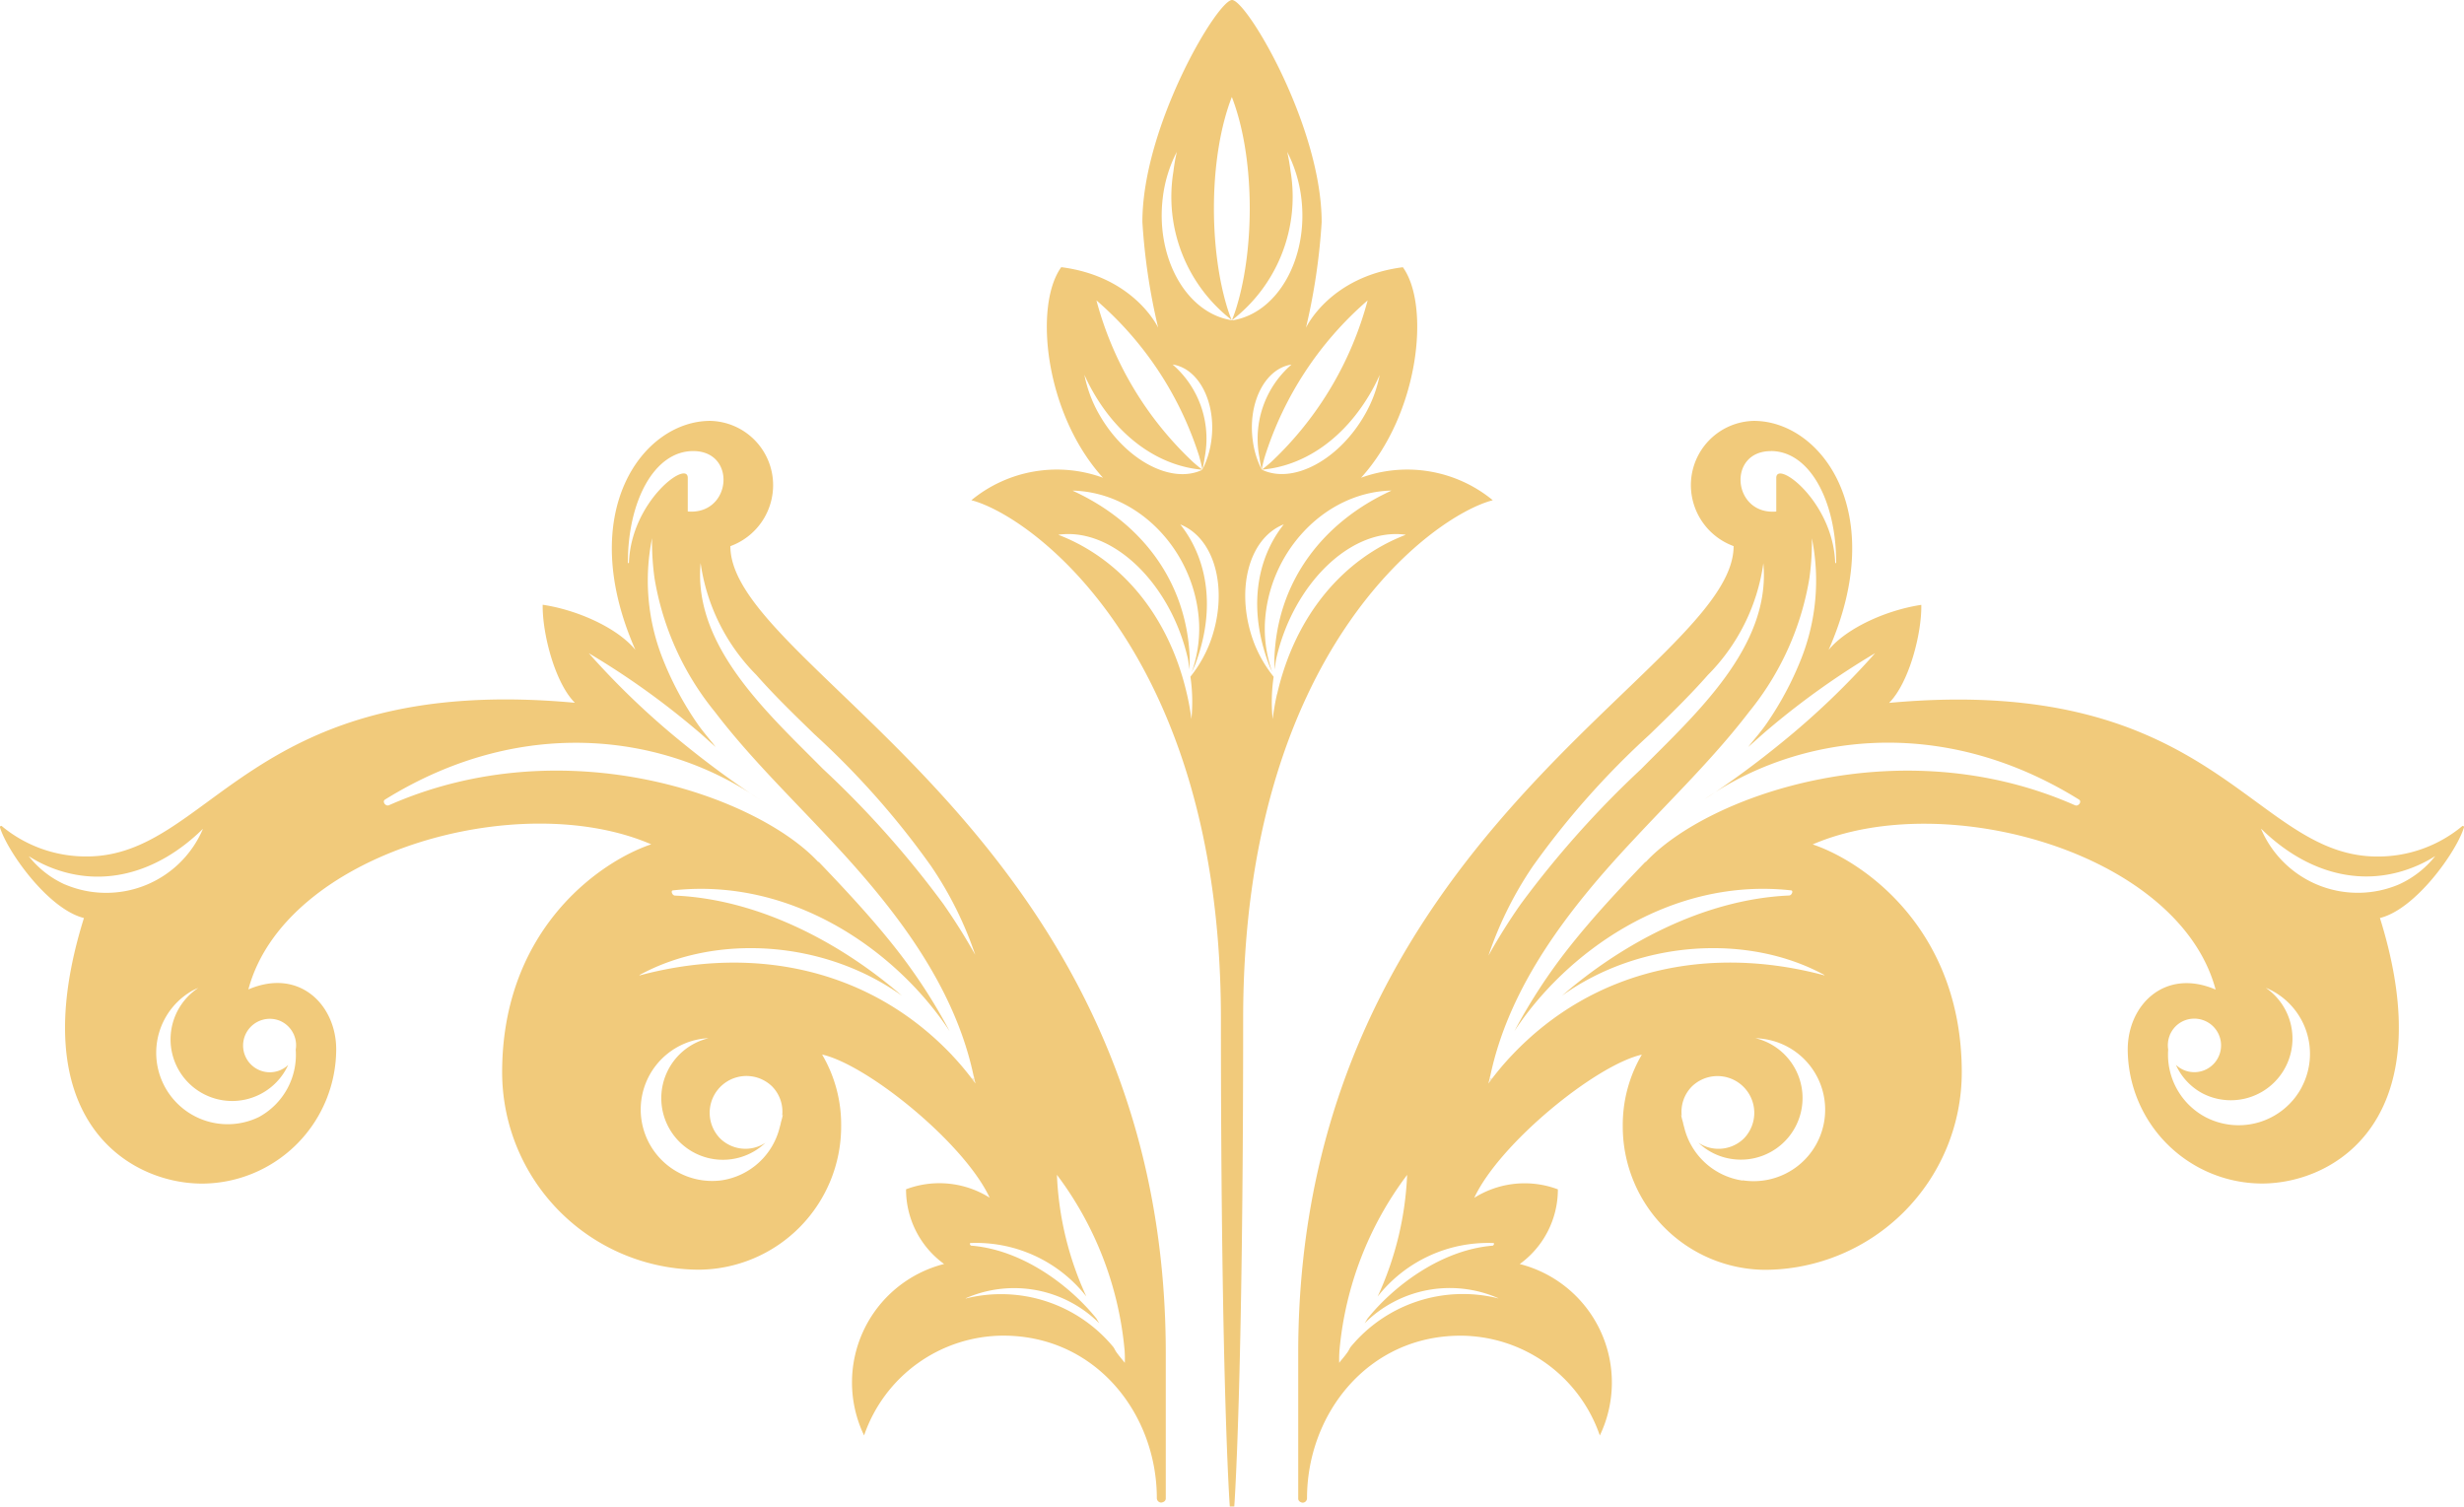 <?xml version="1.0" encoding="UTF-8"?>
<svg xmlns="http://www.w3.org/2000/svg" xmlns:xlink="http://www.w3.org/1999/xlink" id="Acanthus" width="197.262" height="120.609" viewBox="0 0 197.262 120.609">
  <defs>
    <clipPath id="clip-path">
      <rect id="Rectangle_954" data-name="Rectangle 954" width="197.262" height="120.609" fill="none"></rect>
    </clipPath>
  </defs>
  <g id="Group_1182" data-name="Group 1182" transform="translate(0 0)" clip-path="url(#clip-path)">
    <path id="Path_1310" data-name="Path 1310" d="M183.086,61.67c.031-.095-.052-.184-.137-.126a10.546,10.546,0,0,1-6.794,2.432c-10.063,0-12.937-14.7-39.089-12.3,1.6-1.6,2.621-5.558,2.579-7.847-2.789.416-5.979,1.853-7.421,3.61C137.1,36.38,131.608,29.1,126.235,29.1a5.15,5.15,0,0,0-5.037,5.132,5.21,5.21,0,0,0,3.421,4.894c0,9.937-34.857,23.126-34.857,64.631v11.618c0,.273.321.331.347.331a.355.355,0,0,0,.358-.353v0c0-6.732,4.863-13.016,12.294-13.016a11.827,11.827,0,0,1,11.147,7.989,9.791,9.791,0,0,0-6.41-13.726,7.37,7.37,0,0,0,3.052-5.979,7.572,7.572,0,0,0-6.695.679c2.037-4.373,9.747-10.637,13.416-11.463a11.118,11.118,0,0,0-1.526,5.711,11.473,11.473,0,0,0,11.43,11.516h0a15.821,15.821,0,0,0,15.71-15.8c0-11.484-7.89-16.9-11.936-18.257,10.594-4.579,29.326.679,32.258,11.621-4.063-1.747-7.036,1.222-7.036,4.8A10.786,10.786,0,0,0,166.9,90.155c5.932,0,14.473-5.21,9.463-21.257,2.874-.705,6.126-5.316,6.716-7.226M105.39,94.919c.095.01.031.2-.068.211-4.185.347-7.989,3.306-10.021,5.847-.068.132-.147.232-.215.358a9.656,9.656,0,0,1,10.691-2c.021.01-.01,0,.01.016a11.657,11.657,0,0,0-11.837,3.9c-.085.132-.157.3-.248.421-.179.248-.374.49-.579.726a.888.888,0,0,1-.079.116l.021-.037-.021.027a10.081,10.081,0,0,1,.027-1.058,27.408,27.408,0,0,1,5.411-13.983,25.761,25.761,0,0,1-2.363,9.742,11.231,11.231,0,0,1,9.279-4.284m22.2-63.406c3.142,0,5.231,4.053,5.231,8.916,0,.085-.079.079-.079,0-.195-4.9-4.716-8.247-4.716-6.763v2.69c-3.5.3-3.953-4.836-.437-4.836M108.545,64.753A66.148,66.148,0,0,1,117.908,54.2c1.59-1.547,3.179-3.085,4.642-4.747A15.807,15.807,0,0,0,127,40.5c.626,6.7-5.479,12.116-9.784,16.474a78.664,78.664,0,0,0-9.642,10.816,47.524,47.524,0,0,0-2.584,4.121,29.4,29.4,0,0,1,3.552-7.152m16.789,25.158a5.657,5.657,0,0,1-4.68-4.31,2.374,2.374,0,0,1-.085-.347,4.514,4.514,0,0,1-.153-.631,1.039,1.039,0,0,0,.052.116,2.879,2.879,0,0,1,.811-2.357,2.944,2.944,0,0,1,4.168,4.158,2.907,2.907,0,0,1-3.637.347,4.866,4.866,0,0,0,2.694,1.3,4.932,4.932,0,0,0,1.869-9.674,5.118,5.118,0,0,1,.548.047,5.721,5.721,0,1,1-1.476,11.346c-.035,0-.068-.009-.1-.014m26.612-30.023c-14.136-6.252-29.5-.705-34.363,4.532l-.047.01c-2.084,2.173-4.142,4.373-5.994,6.705a44.673,44.673,0,0,0-4.484,6.838c4.063-6.2,12.379-12.352,22.158-11.274.2.021.052.405-.163.411-6.963.306-13.574,4.021-18.178,8.021,6.221-4.464,14.905-4.979,20.994-1.663.037.021-.016.01.016.037-9.232-2.473-18.489-.515-25.02,6.389a22.066,22.066,0,0,0-1.884,2.268c.031-.157.085-.31.116-.463l-.01-.027.037-.085c1.532-7.321,6.379-13.516,11.479-18.947,3.126-3.368,6.457-6.584,9.242-10.226a22.813,22.813,0,0,0,4.832-10.7,20.9,20.9,0,0,0,.2-3.2,17.029,17.029,0,0,1-.879,9.705,25.784,25.784,0,0,1-2.752,5.132c-.447.653-.984,1.242-1.468,1.869.563-.49,1.11-1,1.679-1.474a62.667,62.667,0,0,1,8.484-6.037,63.144,63.144,0,0,1-7.526,7.195,74.151,74.151,0,0,1-6.116,4.495c7.079-4.952,18.584-7.036,29.963.031.252.157-.042.579-.316.453M170.1,82.449a5.72,5.72,0,0,1-7.731,2.374,5.661,5.661,0,0,1-2.958-5.394,2.152,2.152,0,0,1,.132-1.158c.01-.031,0-.064.01-.095v.068a2.116,2.116,0,0,1,1.032-1.084,2.143,2.143,0,1,1-.558,3.494,4.836,4.836,0,0,0,2.132,2.284,4.936,4.936,0,0,0,5.063-8.452,4.662,4.662,0,0,1,.5.232,5.72,5.72,0,0,1,2.374,7.731m-3.242-20.668c-.01-.021.01,0,0-.027,3.658,3.589,8.242,4.863,12.621,2.895a10.146,10.146,0,0,0,1.315-.711,7.811,7.811,0,0,1-2.911,2.274,8.423,8.423,0,0,1-11.026-4.427" transform="translate(14.17 4.594)" fill="#f1ca7b"></path>
    <path id="Path_1311" data-name="Path 1311" d="M103.127,74.563c-.058.147-.153.279-.211.426.079-.179.2-.306.289-.479-.021.037-.052.037-.079.052" transform="translate(16.246 11.762)" fill="#f1ca7b"></path>
    <path id="Path_1312" data-name="Path 1312" d="M58.478,39.127a5.2,5.2,0,0,0,3.416-4.894A5.147,5.147,0,0,0,56.857,29.1c-5.374,0-10.857,7.284-5.99,18.331-1.437-1.758-4.631-3.195-7.421-3.61-.037,2.289.978,6.252,2.579,7.847C19.872,49.256,17,63.971,6.936,63.971A10.546,10.546,0,0,1,.141,61.54c-.079-.052-.163.031-.137.126C.6,63.582,3.852,68.187,6.72,68.9c-5.009,16.05,3.537,21.261,9.464,21.261A10.783,10.783,0,0,0,26.916,79.417c0-3.579-2.973-6.548-7.032-4.8C22.81,63.675,41.536,58.417,52.136,63,48.084,64.354,40.2,69.775,40.2,81.258A15.82,15.82,0,0,0,55.91,97.053,11.473,11.473,0,0,0,67.341,85.538h0a11.07,11.07,0,0,0-1.526-5.711c3.668.837,11.378,7.094,13.416,11.463a7.564,7.564,0,0,0-6.695-.674,7.366,7.366,0,0,0,3.046,5.98,9.785,9.785,0,0,0-6.405,13.726,11.822,11.822,0,0,1,11.142-7.989c7.427,0,12.294,6.279,12.294,13.016a.357.357,0,0,0,.358.347c.031,0,.358-.052.358-.331V103.758c0-41.5-34.857-54.694-34.857-64.631M5.21,66.221A7.738,7.738,0,0,1,2.3,63.947a10.942,10.942,0,0,0,1.315.716c4.379,1.968,8.969.695,12.621-2.895-.01.021.01,0,0,.021A8.421,8.421,0,0,1,5.209,66.215M22.5,77.168a2.13,2.13,0,0,1,1.032,1.084.337.337,0,0,0,0-.068.644.644,0,0,1,.01.095,2.065,2.065,0,0,1,.132,1.158,5.661,5.661,0,0,1-2.958,5.4,5.72,5.72,0,0,1-5.34-10.109,5.426,5.426,0,0,1,.5-.232,4.931,4.931,0,1,0,7.195,6.168,2.14,2.14,0,1,1-.563-3.494m67.521,26.283a9.971,9.971,0,0,1,.021,1.052l-.016-.021.016.031a1.25,1.25,0,0,0-.079-.105c-.2-.242-.4-.484-.579-.732-.089-.116-.163-.289-.248-.416a11.653,11.653,0,0,0-11.838-3.9c.021-.016,0-.01.01-.021a9.649,9.649,0,0,1,10.684,2c-.068-.132-.147-.232-.211-.364-2.026-2.537-5.837-5.506-10.021-5.847-.105,0-.168-.2-.074-.211A11.221,11.221,0,0,1,86.972,99.2a25.663,25.663,0,0,1-2.357-9.742,27.457,27.457,0,0,1,5.411,13.984M50.352,40.433c0,.074-.085.079-.085,0,0-4.863,2.084-8.916,5.231-8.916,3.515,0,3.068,5.132-.437,4.836v-2.69c0-1.484-4.516,1.853-4.71,6.769M62.52,85.255a2.531,2.531,0,0,1-.085.347,5.651,5.651,0,0,1-4.684,4.3,5.721,5.721,0,0,1-1.579-11.332,4.886,4.886,0,0,1,.552-.047,4.934,4.934,0,1,0,4.557,8.368,2.9,2.9,0,0,1-3.631-.347,2.944,2.944,0,0,1,4.158-4.168,2.879,2.879,0,0,1,.811,2.357l.058-.116a5.744,5.744,0,0,1-.157.637m13.7-5.372c-6.542-6.9-15.794-8.863-25.026-6.384.037-.031-.021-.016.016-.042,6.089-3.321,14.773-2.8,21,1.668-4.6-4-11.216-7.721-18.178-8.021-.211-.01-.358-.389-.163-.416,9.779-1.079,18.1,5.074,22.158,11.279a44.081,44.081,0,0,0-4.484-6.848c-1.853-2.332-3.905-4.526-5.99-6.705l-.052-.01c-4.863-5.237-20.221-10.779-34.363-4.532-.273.116-.563-.3-.316-.453C42.2,52.359,53.705,54.443,60.789,59.4l-.01-.01a75.084,75.084,0,0,1-6.116-4.495A63.144,63.144,0,0,1,47.137,47.7a62.74,62.74,0,0,1,8.484,6.037c.579.474,1.116.984,1.679,1.474-.484-.626-1.015-1.216-1.468-1.869A25.769,25.769,0,0,1,53.079,48.2a17.019,17.019,0,0,1-.879-9.7,21.449,21.449,0,0,0,.2,3.2,22.815,22.815,0,0,0,4.836,10.7c2.779,3.643,6.105,6.858,9.236,10.226,5.095,5.432,9.947,11.626,11.479,18.947l.042.085-.016.027c.031.157.085.31.116.463a22.707,22.707,0,0,0-1.879-2.268M78.1,71.89a48.451,48.451,0,0,0-2.584-4.121,77.816,77.816,0,0,0-9.642-10.816c-4.3-4.358-10.41-9.773-9.784-16.474a15.846,15.846,0,0,0,4.453,8.953c1.464,1.663,3.058,3.2,4.648,4.747a66.15,66.15,0,0,1,9.352,10.569A29.292,29.292,0,0,1,78.093,71.9" transform="translate(0 4.594)" fill="#f1ca7b"></path>
    <path id="Path_1313" data-name="Path 1313" d="M67.2,74.511c.085.168.211.3.289.474-.058-.147-.153-.273-.211-.421-.027-.016-.058-.016-.079-.052" transform="translate(10.609 11.762)" fill="#f1ca7b"></path>
    <path id="Path_1314" data-name="Path 1314" d="M108.908,40.047a10.781,10.781,0,0,0-10.547-1.8c4.658-5.132,5.558-13.789,3.347-16.853-5.878.753-7.758,4.847-7.758,4.847a49.844,49.844,0,0,0,1.257-8.463C95.2,10.121,89.218.021,88.034,0c-1.184.016-7.179,10.116-7.179,17.773a49.491,49.491,0,0,0,1.263,8.463s-1.89-4.094-7.758-4.847C72.145,24.457,73.04,33.115,77.7,38.246a10.767,10.767,0,0,0-10.537,1.8c4.747,1.222,19.979,12.068,19.979,41.5s.711,39.057.711,39.057h.358s.711-9.61.711-39.057,15.236-40.283,19.989-41.5M99.856,30A10.314,10.314,0,0,1,98.7,33.131c-2.042,3.643-5.763,5.684-8.285,4.468,3.374-.284,6.647-2.473,8.826-6.358.232-.416.437-.827.621-1.242m-.975-5.947a27.474,27.474,0,0,1-7.667,12.884,10.174,10.174,0,0,1-.811.668,7.2,7.2,0,0,1-.716-2.332c-.411-3,.963-5.758,3.089-6.085h.01a7.845,7.845,0,0,0-2.568,7.427q.068.5.184.99a10.07,10.07,0,0,1,.242-1.026,27.493,27.493,0,0,1,8.236-12.526M85.413,36.578A10.025,10.025,0,0,1,85.66,37.6c.074-.321.137-.653.184-.99a7.856,7.856,0,0,0-2.568-7.427h.01c2.121.327,3.494,3.085,3.089,6.085A7.329,7.329,0,0,1,85.66,37.6a9.333,9.333,0,0,1-.811-.668,27.445,27.445,0,0,1-7.673-12.884,27.4,27.4,0,0,1,8.242,12.526m-8.047-3.442a10.45,10.45,0,0,1-1.158-3.126c.184.416.389.827.621,1.242,2.179,3.885,5.452,6.074,8.831,6.358-2.521,1.216-6.242-.827-8.289-4.468m8.88,18.337A10.194,10.194,0,0,1,84.7,54.173a13.889,13.889,0,0,1,.079,3.389,20.1,20.1,0,0,0-.358-1.995C82.961,49.2,79.062,44.714,74.141,42.82c.027,0,0-.01.021-.016,4.332-.579,8.953,3.921,10.326,9.889.068.306.079.6.126.9.01-.327.037-.643.027-.974-.248-6.089-3.879-10.821-9.364-13.332.031,0,0-.01.027-.01,5.363.147,9.868,5,10.094,10.706a10.379,10.379,0,0,1-.61,3.868c.1-.221.2-.437.3-.668,1.637-4.332,1.042-8.363-1.195-11.194H83.9c2.863,1.147,3.889,5.442,2.353,9.494m1.788-25.837-.016-.01h-.01c-3.647-.563-6.105-4.989-5.531-9.774a10.759,10.759,0,0,1,1.127-3.705,14.857,14.857,0,0,0-.273,1.579A12.472,12.472,0,0,0,88,25.611a10.846,10.846,0,0,1-.384-1.084c-1.447-4.821-1.431-12.052.4-16.764,1.826,4.71,1.853,11.942.395,16.764a10.881,10.881,0,0,1-.389,1.1v.01a12.472,12.472,0,0,0,4.7-11.9c-.068-.542-.157-1.069-.273-1.579a10.9,10.9,0,0,1,1.131,3.716c.579,4.784-1.884,9.211-5.537,9.774m3.589,29.92a20.073,20.073,0,0,0-.347,2,13.664,13.664,0,0,1,.079-3.389A10.245,10.245,0,0,1,89.8,51.48c-1.536-4.053-.511-8.347,2.353-9.494h.016c-2.237,2.831-2.826,6.863-1.189,11.194.085.232.195.447.289.668a10.379,10.379,0,0,1-.61-3.868c.232-5.7,4.731-10.557,10.094-10.706.031,0,0,.016.027.01-5.48,2.515-9.11,7.247-9.353,13.336-.016.331.016.647.021.974.052-.3.058-.6.132-.9,1.369-5.969,5.99-10.464,10.326-9.889.021,0,0,.01.016.016C97,44.715,93.1,49.2,91.64,55.568" transform="translate(10.602 0)" fill="#f1ca7b"></path>
  </g>
</svg>
